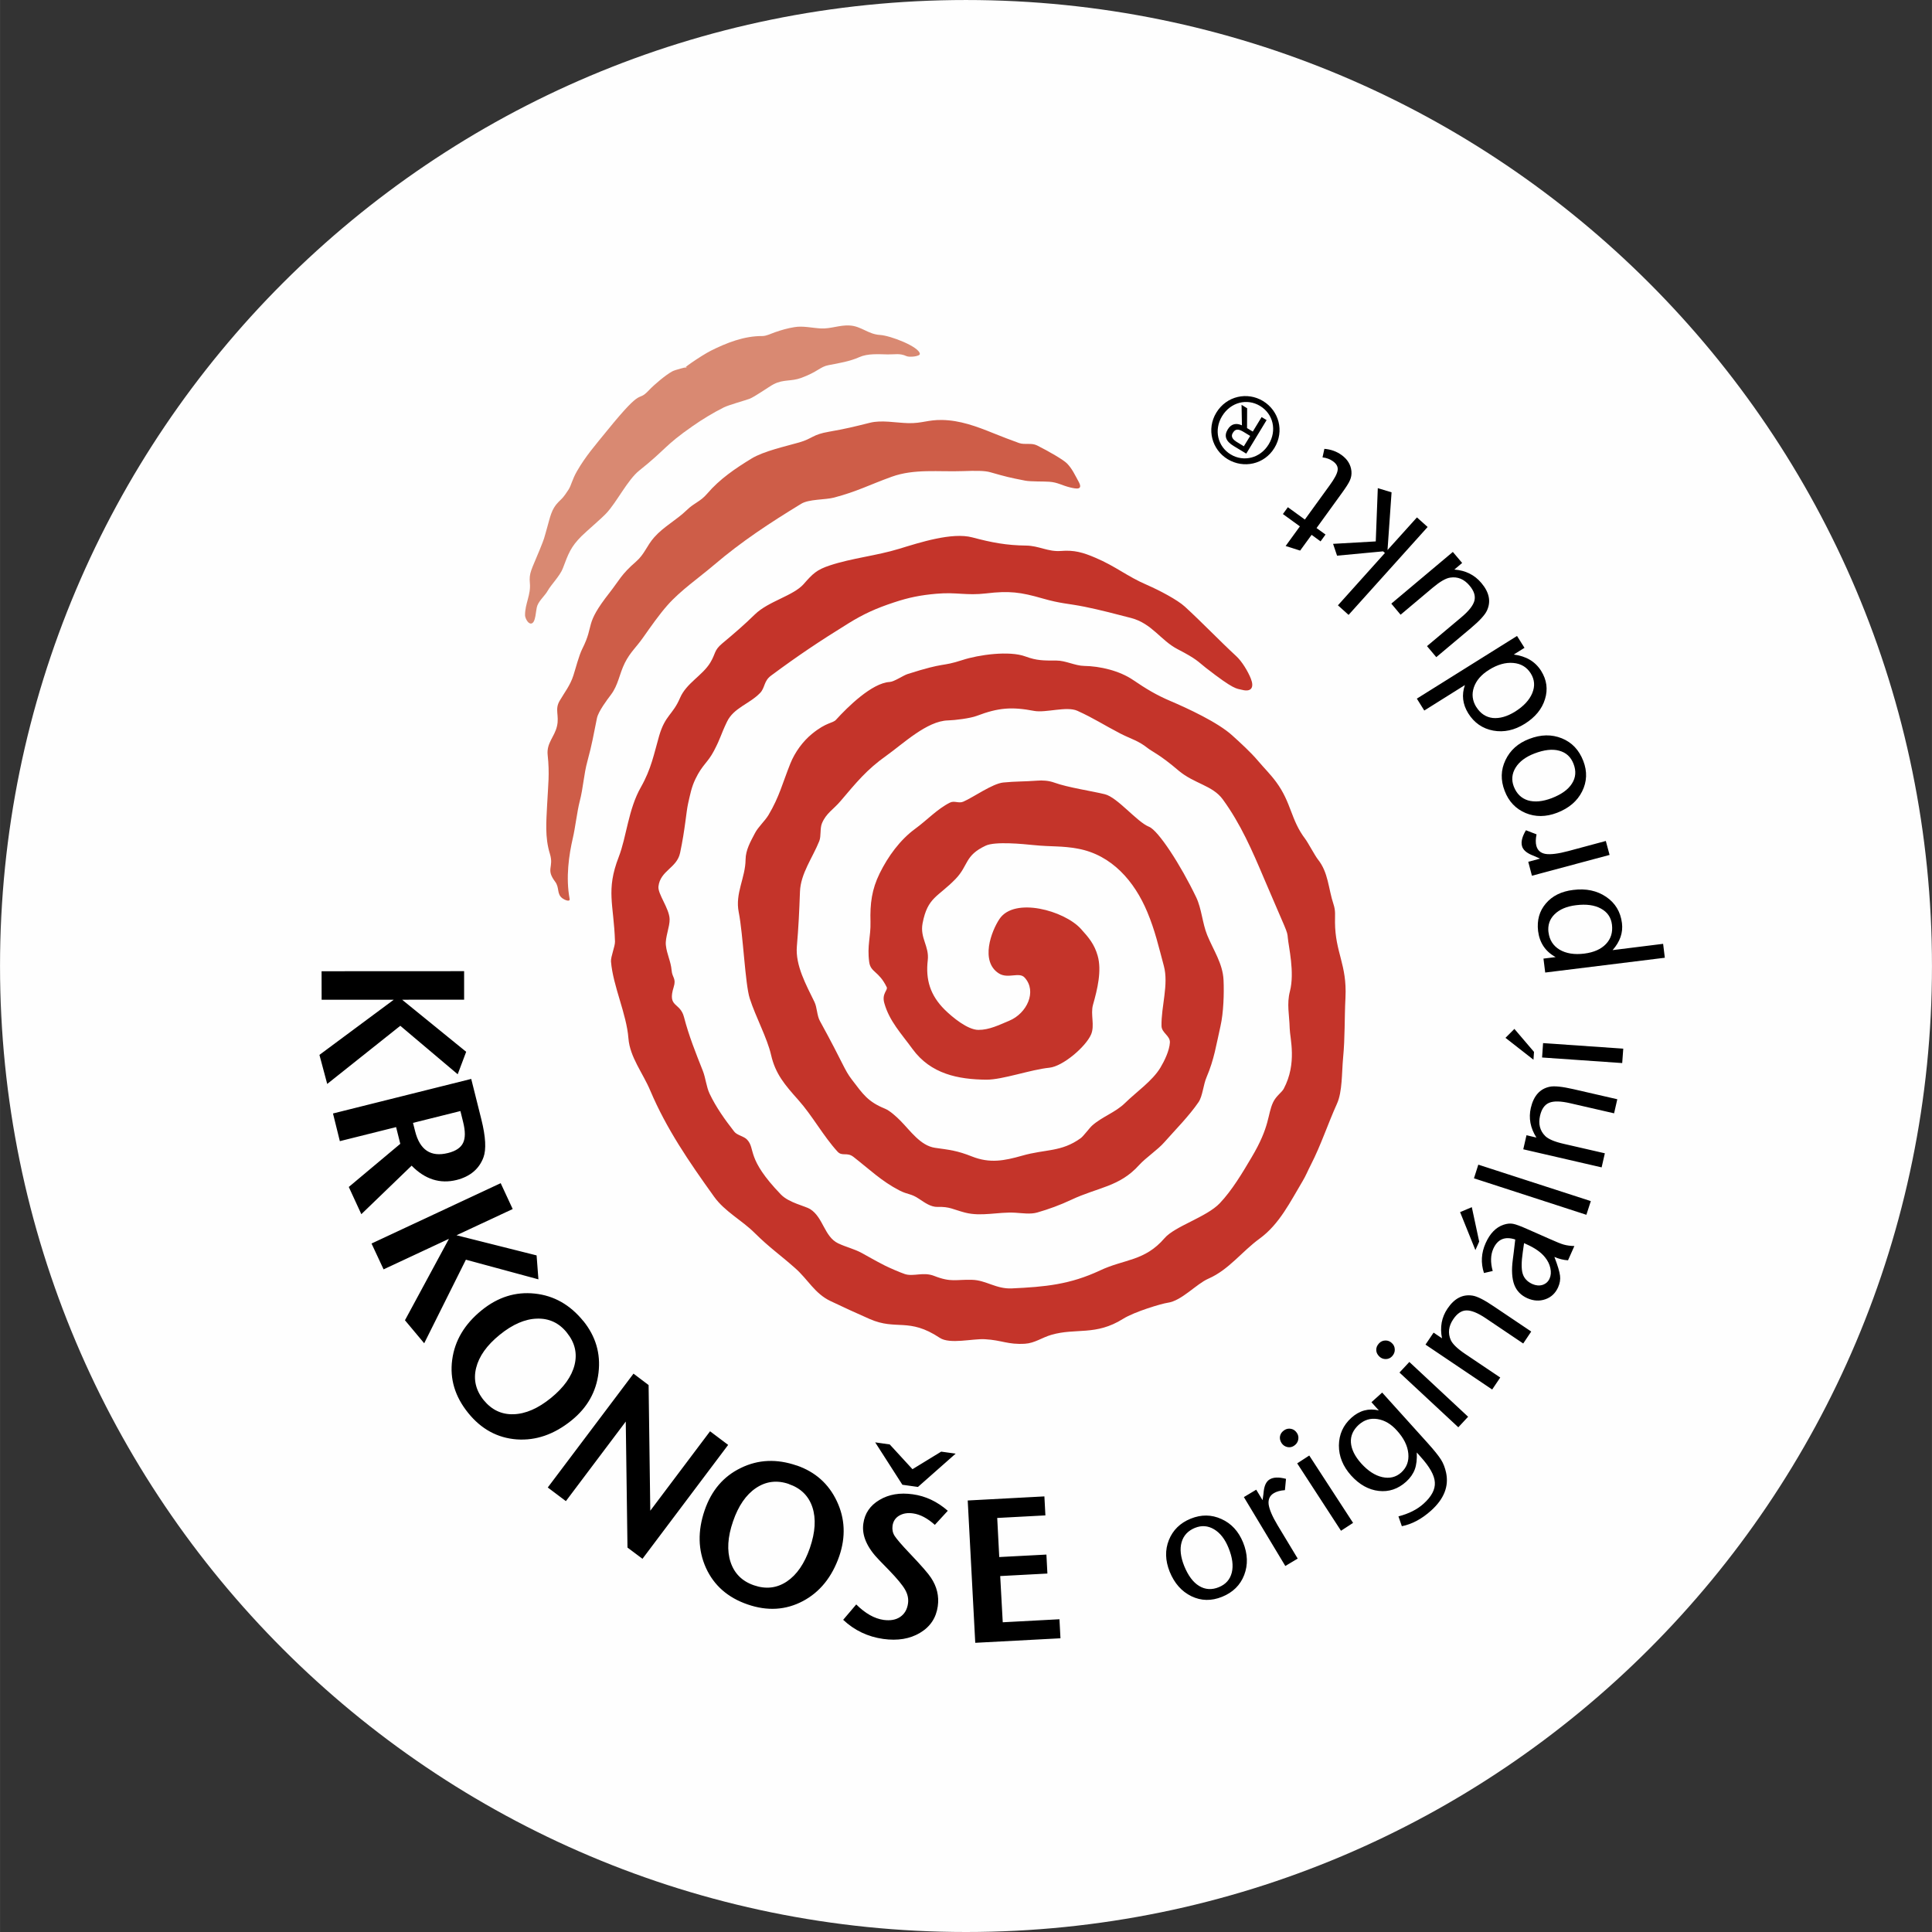 <?xml version="1.0" encoding="UTF-8"?>
<!DOCTYPE svg PUBLIC "-//W3C//DTD SVG 1.1//EN" "http://www.w3.org/Graphics/SVG/1.1/DTD/svg11.dtd">
<!-- Creator: CorelDRAW 2018 (64 bitů) -->
<svg xmlns="http://www.w3.org/2000/svg" xml:space="preserve" width="317px" height="317px" version="1.1" style="shape-rendering:geometricPrecision; text-rendering:geometricPrecision; image-rendering:optimizeQuality; fill-rule:evenodd; clip-rule:evenodd"
viewBox="0 0 1392.31 1392.35"
 xmlns:xlink="http://www.w3.org/1999/xlink">
 <rect x="0" y="0" width="1392.31" height="1392.35" fill="#333333" stroke="none"/>
 <defs>
  <style type="text/css">
   <![CDATA[
    .fil1 {fill:black}
    .fil2 {fill:#C4342A}
    .fil3 {fill:#CE5D48}
    .fil4 {fill:#D98972}
    .fil0 {fill:#FEFEFE}
   ]]>
  </style>
 </defs>
 <g id="Vrstva_x0020_1">
  <path class="fil0" d="M696.2 1392.35c384.47,0 696.11,-311.68 696.11,-696.15 0.04,-384.53 -311.64,-696.19 -696.15,-696.19 -384.49,-0.04 -696.16,311.68 -696.16,696.19 0.02,384.46 311.67,696.19 696.2,696.15z"/>
  <path class="fil1" d="M900.96 314.16l-4.57 7.46 -4.91 -3c-2.54,-1.52 -4.9,-3.69 -3.03,-6.65 2.25,-3.76 5.12,-2.29 8.18,-0.45l4.33 2.64zm1.87 -3.13l-4.14 -2.52 0.07 -14.29 -4.02 -2.47 0.27 14.78c-3.77,-1.7 -7.59,-1.43 -10.22,2.93 -2.87,4.71 -1.39,8.54 4.25,11.96l9.09 5.49 14.66 -24.16 -3.6 -2.18 -6.36 10.46zm11.43 9.24c-5.98,9.91 -17.97,12.93 -27.4,7.2 -9.35,-5.7 -12.19,-17.67 -6.15,-27.56 6.16,-10.12 18.04,-13.03 27.37,-7.35 9.47,5.72 12.34,17.65 6.18,27.71zm-4.03 -31.24c-11.26,-6.85 -26.28,-3.77 -33.67,8.35 -7.32,12 -3.08,26.73 8.19,33.57 11.34,6.88 26.36,3.88 33.68,-8.14 7.39,-12.15 3.18,-26.85 -8.2,-33.78z"/>
  <path class="fil1" d="M955.25 385.24l-3.57 4.93 -6.45 -4.72 -8.27 11.35 -10.45 -3.31 10.27 -14.14 -12.24 -8.89 3.57 -4.92 12.25 8.89 17.95 -24.77c3.44,-4.73 5.34,-8.3 5.67,-10.75 0.38,-2.43 -0.75,-4.58 -3.28,-6.41 -2.17,-1.6 -4.73,-2.54 -7.61,-2.87l1.34 -6.16c4.74,0.39 8.85,1.9 12.4,4.46 4.3,3.11 6.64,7.01 7.1,11.67 0.2,2.33 -0.18,4.5 -1.06,6.48 -0.82,1.97 -2.78,5.03 -5.73,9.11l-18.36 25.37 6.47 4.68zm73.59 -5.45l-56.96 63.35 -7.68 -6.9 33.86 -37.72 -1.32 -1.17 -33.17 3.11 -2.87 -8.52 30.76 -1.76 1.47 -38.38 9.92 3.01 -2.91 41.59 21.2 -23.52 7.7 6.91zm-26.17 55.23l44.34 -37.25 6.71 7.94 -5.63 4.76c8.14,0.62 14.6,3.86 19.5,9.69 5.72,6.75 7.04,13.41 3.98,19.91 -1.39,3.07 -5.32,7.35 -11.72,12.73l-24.77 20.8 -6.69 -7.96 24.82 -20.84c5.36,-4.51 8.45,-8.45 9.35,-11.89 0.87,-3.47 -0.28,-7.06 -3.5,-10.86 -3.89,-4.67 -8.56,-6.61 -13.97,-5.78 -3.11,0.42 -7.32,2.87 -12.55,7.24l-23.18 19.5 -6.69 -7.99zm61.26 74.51c2.93,4.66 6.88,7.31 11.82,7.9 4.94,0.49 10.35,-0.99 16.2,-4.63 6.17,-3.9 10.23,-8.31 12.31,-13.3 2.07,-5.03 1.69,-9.73 -1.09,-14.18 -2.86,-4.59 -7.1,-7.09 -12.64,-7.55 -5.58,-0.5 -11.44,1.19 -17.49,4.99 -5.58,3.48 -9.2,7.7 -10.88,12.63 -1.63,4.86 -1.09,9.61 1.75,14.17l0.02 -0.03zm-37.5 2.54l-5.36 -8.58 72.2 -45.17 5.38 8.55 -7.78 4.86c8.99,1.12 15.56,5.05 19.78,11.77 4.04,6.45 4.99,13.28 2.76,20.39 -2.17,7.13 -7.08,13.06 -14.6,17.76 -7.44,4.63 -15.01,6.29 -22.7,4.88 -7.63,-1.42 -13.68,-5.55 -18,-12.45 -4.04,-6.53 -4.87,-13.3 -2.41,-20.36l-29.27 18.35zm64.52 54.79c2.01,5.13 5.37,8.44 10.19,9.95 4.88,1.42 10.59,0.89 17.21,-1.63 6.95,-2.71 11.8,-6.17 14.5,-10.49 2.79,-4.33 3.14,-9.05 1.14,-14.19 -1.92,-5.03 -5.36,-8.16 -10.35,-9.49 -4.93,-1.36 -10.87,-0.65 -17.79,1.99 -6.34,2.43 -10.92,5.85 -13.6,10.19 -2.67,4.33 -3.13,8.94 -1.3,13.68l0 -0.01zm-6.6 3.06c-2.97,-7.7 -2.79,-15.07 0.58,-22.11 3.38,-7.15 9.07,-12.22 17.12,-15.29 8.45,-3.26 16.21,-3.37 23.49,-0.44 7.28,2.94 12.4,8.38 15.46,16.24 3,7.7 2.67,15.08 -0.83,22.06 -3.49,6.98 -9.51,12.09 -18.03,15.37 -8,3.05 -15.59,3.13 -22.7,0.17 -7.14,-3.03 -12.19,-8.33 -15.09,-16zm75.62 46.2l-55.96 15 -2.65 -10.05 8.48 -2.28 -3.8 -1.7 -2.23 -0.92c-3.92,-1.67 -6.26,-3.82 -6.95,-6.42 -0.85,-3.06 0.12,-6.84 2.83,-11.41l7.65 2.96c-0.68,3.33 -0.75,6.09 -0.13,8.3 0.88,3.27 3.11,5.24 6.7,5.82 3.57,0.53 9.03,-0.13 16.33,-2.08l27.02 -7.27 2.71 10.05zm-44 55.77c0.68,5.56 3.37,9.75 8,12.53 4.72,2.75 10.64,3.71 17.79,2.82 6.86,-0.88 12.02,-3.15 15.59,-6.9 3.6,-3.77 4.99,-8.39 4.34,-13.92 -0.63,-5.27 -3.3,-9.11 -7.96,-11.63 -4.61,-2.55 -10.61,-3.33 -17.87,-2.44 -6.73,0.81 -11.93,3 -15.52,6.55 -3.56,3.46 -5.03,7.85 -4.41,13.03l0.04 -0.04zm-2.39 29l-1.25 -10.05 8.76 -1.08c-7.35,-4.02 -11.56,-10.28 -12.64,-18.75 -0.91,-7.81 0.92,-14.43 5.58,-19.88 4.65,-5.49 11.22,-8.75 19.72,-9.77 9.22,-1.19 17.16,0.51 23.77,4.99 6.56,4.45 10.35,10.78 11.37,18.86 0.88,6.93 -1.37,13.45 -6.75,19.52l36.42 -4.53 1.23 10.03 -86.21 10.66zm-8.07 57.19l-0.39 5.64 -20.17 -15.77 6.42 -6.44 14.14 16.57zm63.56 8.04l-57.74 -4.01 0.71 -10.37 57.79 4 -0.76 10.38zm-14.83 75.18l-56.47 -13.03 2.32 -10.13 7.15 1.67c-4.37,-6.92 -5.72,-14.02 -4.02,-21.39 2.03,-8.65 6.48,-13.7 13.47,-15.2 3.33,-0.75 9.05,-0.15 17.17,1.7l31.67 7.28 -2.31 10.14 -31.68 -7.28c-6.82,-1.58 -11.86,-1.67 -15.11,-0.31 -3.27,1.35 -5.47,4.5 -6.57,9.34 -1.33,5.85 -0.13,10.8 3.75,14.64 2.29,2.21 6.66,4.09 13.23,5.59l29.72 6.83 -2.32 10.15zm-10.99 34.17l-81.02 -26.29 3.14 -9.84 81.08 26.27 -3.2 9.86zm-77.25 19.32l-2.73 6.12 -11.03 -27.36 8.45 -3.57 5.31 24.81zm32.34 1.1l-0.93 6.52c-1.01,6.94 -1.09,12.13 -0.06,15.5 1.01,3.33 3.37,5.84 7.03,7.48 2.54,1.1 4.99,1.32 7.33,0.59 2.32,-0.79 3.99,-2.27 5.01,-4.54 1.01,-2.22 1.19,-4.72 0.57,-7.52 -0.59,-2.82 -1.9,-5.41 -3.88,-7.87 -2.87,-3.6 -7.32,-6.69 -13.32,-9.35l-1.75 -0.81zm36.27 2.06l-4.59 10.32c-3.27,-0.2 -6.55,-0.99 -9.82,-2.45 2.39,6.23 3.73,10.75 4.06,13.53 0.37,2.71 -0.11,5.51 -1.37,8.35 -1.89,4.22 -4.94,7.16 -9.17,8.63 -4.19,1.48 -8.5,1.26 -13.04,-0.75 -4.57,-2.05 -7.72,-5.29 -9.4,-9.71 -1.65,-4.43 -2.07,-10.47 -1.06,-18.04l0.65 -5.05 1.12 -9.51c-7.48,-2.45 -12.73,-0.22 -15.84,6.71 -1.96,4.47 -2.12,9.81 -0.4,15.99l-6.3 1.46c-2.36,-7.24 -1.99,-14.41 1.18,-21.49 3.14,-7.06 7.44,-11.45 12.93,-13.3 2.54,-0.86 4.79,-1.06 6.86,-0.66 2.07,0.37 5.69,1.74 10.81,4.03l15.46 6.82c4.77,2.12 8.19,3.55 10.31,4.13 2.13,0.59 4.65,0.95 7.61,1.03l0 -0.04zm-59.25 103.43l-48.05 -32.35 5.82 -8.64 6.07 4.07c-1.59,-8.01 -0.29,-15.09 3.95,-21.38 4.96,-7.37 10.92,-10.46 18,-9.37 3.37,0.49 8.51,3.09 15.38,7.76l26.97 18.13 -5.77 8.62 -26.97 -18.17c-5.79,-3.9 -10.49,-5.77 -14.02,-5.66 -3.5,0.08 -6.66,2.22 -9.44,6.36 -3.38,4.99 -3.99,10.03 -1.76,15.03 1.32,2.86 4.78,6.2 10.34,9.95l25.3 17.01 -5.82 8.64zm-81.57 -33.24c1.25,-1.36 2.75,-2.01 4.54,-2.07 1.78,-0.09 3.37,0.55 4.74,1.85 1.41,1.26 2.06,2.82 2.1,4.65 0.06,1.79 -0.6,3.43 -1.97,4.9 -1.17,1.25 -2.64,1.92 -4.43,1.98 -1.77,0.03 -3.35,-0.55 -4.66,-1.78 -1.49,-1.43 -2.25,-2.95 -2.29,-4.68 -0.07,-1.74 0.57,-3.33 1.94,-4.81l0.03 -0.04zm57.17 60.47l-42.4 -39.45 7.11 -7.63 42.35 39.48 -7.06 7.6zm-71.67 -1.9c-4.12,3.76 -6.08,8.07 -5.73,12.94 0.37,4.83 2.8,9.86 7.43,15.02 4.87,5.37 9.93,8.69 15.18,9.85 5.32,1.17 9.86,0.06 13.67,-3.34 3.95,-3.63 5.61,-8.14 5.08,-13.71 -0.54,-5.58 -3.25,-11.04 -8.16,-16.46 -4.24,-4.79 -8.98,-7.53 -14.04,-8.32 -5.09,-0.81 -9.57,0.58 -13.47,4.08l0.04 -0.06zm9.07 -16.17l7.72 -6.95 32.65 36.22c4.82,5.34 8.05,9.41 9.72,12.06 1.7,2.63 2.9,5.81 3.69,9.42 2.12,9.82 -1.48,18.96 -10.77,27.32 -6.73,6.06 -13.8,9.85 -21.11,11.29l-2.45 -7.08c7.44,-1.92 13.46,-4.94 18.09,-9.11 5.76,-5.19 8.47,-10.28 8.14,-15.36 -0.26,-5.11 -3.69,-11.2 -10.23,-18.44l-2.79 -3.15c0.22,4.89 -0.24,8.96 -1.43,12.18 -1.19,3.21 -3.26,6.19 -6.24,8.9 -5.84,5.23 -12.4,7.46 -19.72,6.63 -7.32,-0.82 -13.98,-4.53 -19.95,-11.13 -5.86,-6.55 -8.82,-13.76 -8.79,-21.63 0.09,-7.92 3.02,-14.54 8.98,-19.94 5.88,-5.28 12.48,-7.04 19.8,-5.32l-5.31 -5.91zm-62.78 20.12c1.54,-1 3.19,-1.29 4.94,-0.91 1.74,0.35 3.07,1.35 4.15,2.98 1.01,1.5 1.28,3.22 0.88,4.99 -0.37,1.74 -1.41,3.19 -3.09,4.27 -1.43,0.95 -3.02,1.22 -4.77,0.86 -1.7,-0.41 -3.11,-1.34 -4.12,-2.87 -1.08,-1.73 -1.45,-3.39 -1.08,-5.09 0.38,-1.72 1.38,-3.09 3.08,-4.21l0.01 -0.02zm40.83 72.52l-31.57 -48.57 8.7 -5.65 31.58 48.55 -8.71 5.67zm-40.13 25.39l-29.86 -49.65 8.89 -5.34 4.58 7.56 0.58 -4.14 0.26 -2.4c0.51,-4.24 1.96,-7.06 4.28,-8.43 2.67,-1.63 6.6,-1.76 11.76,-0.4l-0.77 8.14c-3.36,0.24 -6.03,0.99 -7.99,2.18 -2.91,1.71 -4.17,4.44 -3.75,8.04 0.47,3.57 2.59,8.64 6.49,15.13l14.46 23.97 -8.93 5.34zm-65.02 -27.52c-5.08,2.07 -8.36,5.55 -9.73,10.42 -1.38,4.8 -0.75,10.58 1.91,17.17 2.83,6.88 6.36,11.69 10.73,14.32 4.36,2.66 9.11,2.97 14.21,0.88 5,-2.05 8.07,-5.54 9.32,-10.5 1.24,-5.03 0.45,-10.92 -2.33,-17.78 -2.54,-6.33 -6.02,-10.79 -10.4,-13.41 -4.41,-2.63 -8.98,-2.98 -13.71,-1.08l0 -0.02zm-3.16 -6.58c7.63,-3.09 15,-3 22.15,0.26 7.19,3.22 12.31,8.85 15.59,16.84 3.38,8.34 3.62,16.17 0.8,23.51 -2.8,7.28 -8.15,12.57 -15.97,15.71 -7.66,3.1 -15.02,2.97 -22.08,-0.43 -7.02,-3.43 -12.25,-9.3 -15.67,-17.73 -3.17,-7.99 -3.43,-15.57 -0.55,-22.74 2.89,-7.21 8.12,-12.31 15.69,-15.4l0.04 -0.02zm-155.27 89.47l-5.43 -102.57 55.26 -2.95 0.72 13.69 -34.72 1.85 1.46 28.17 33.99 -1.78 0.71 13.67 -34.01 1.81 1.83 33.31 40.87 -2.18 0.73 13.72 -61.41 3.26zm-45.24 -125.12l20.69 -12.66 10.43 1.44 -27.18 24.01 -11.22 -1.58 -19.59 -30.55 10.48 1.49 16.39 17.85zm25.47 29.94l-9.35 10.17c-5.36,-4.79 -10.55,-7.53 -15.66,-8.25 -3.95,-0.58 -7.3,-0.01 -10.08,1.63 -2.71,1.61 -4.31,4.08 -4.76,7.34 -0.34,2.6 0.12,5.03 1.52,7.24 1.43,2.2 5,6.42 10.82,12.53 8.43,8.84 13.51,14.69 15.38,17.61 4.28,6.41 5.91,13.29 4.9,20.51 -1.15,8.36 -5.41,14.8 -12.75,19.17 -7.32,4.41 -16.19,5.88 -26.58,4.43 -11.07,-1.57 -20.71,-6.13 -28.85,-13.78l9.41 -11.08c6.55,6.51 13.1,10.21 19.77,11.16 4.83,0.64 8.78,-0.04 11.93,-2.18 3.13,-2.15 4.99,-5.34 5.61,-9.67 0.48,-3.39 -0.24,-6.7 -2.1,-9.96 -1.88,-3.31 -5.74,-7.97 -11.62,-14.06l-6.97 -7.16c-8.9,-9.09 -12.73,-17.87 -11.5,-26.41 1.02,-7.37 4.88,-13.04 11.62,-17.03 6.78,-4.04 14.72,-5.38 23.96,-4.08 9.35,1.28 17.71,5.27 25.28,11.89l0.02 -0.02zm-114.57 -19.28c-8.56,-2.95 -16.46,-1.94 -23.67,2.89 -7.19,4.83 -12.75,12.9 -16.57,24.11 -3.88,11.22 -4.48,21 -1.76,29.27 2.72,8.21 8.32,13.83 16.87,16.75 8.59,2.95 16.49,2.05 23.67,-2.74 7.2,-4.83 12.73,-12.87 16.64,-24.22 3.9,-11.38 4.49,-21.09 1.8,-29.3 -2.73,-8.2 -8.38,-13.76 -17.02,-16.72l0.04 -0.04zm5.61 -13.37c13.4,4.61 23.07,13.21 28.98,25.76 5.91,12.49 6.48,25.7 1.78,39.51 -5.25,15.16 -14,26.01 -26.27,32.51 -12.29,6.49 -25.57,7.31 -39.81,2.39 -14.23,-4.88 -24.26,-13.68 -30.02,-26.32 -5.74,-12.73 -6.09,-26.56 -0.93,-41.6 4.92,-14.27 13.55,-24.4 26.07,-30.44 12.51,-6.13 25.9,-6.68 40.17,-1.77l0.03 -0.04zm-179.35 15.89l61.79 -82.05 10.88 8.23 1.21 90.56 43.08 -57.25 13.04 9.82 -61.74 82.08 -10.81 -8.1 -1.24 -90.81 -43.15 57.35 -13.06 -9.83zm13.77 -111.61c-5.67,-7.05 -12.89,-10.38 -21.59,-10.08 -8.64,0.25 -17.63,4.18 -26.81,11.65 -9.22,7.46 -14.91,15.44 -17,23.87 -2.08,8.39 -0.25,16.17 5.45,23.21 5.73,6.99 12.86,10.45 21.52,10.17 8.69,-0.27 17.63,-4.15 26.95,-11.72 9.27,-7.56 14.96,-15.49 17.04,-23.9 2.05,-8.39 0.17,-16.11 -5.58,-23.19l0.02 -0.01zm11.87 -8.37c8.91,11.04 12.57,23.45 10.94,37.21 -1.61,13.77 -8.1,25.24 -19.46,34.43 -12.46,10.08 -25.63,14.65 -39.48,13.68 -13.86,-1.04 -25.57,-7.37 -35.01,-19.08 -9.48,-11.73 -13.35,-24.44 -11.51,-38.25 1.83,-13.85 8.89,-25.72 21.24,-35.74 11.73,-9.52 24.44,-13.48 38.23,-12.02 13.87,1.45 25.5,8.08 35.01,19.79l0.04 -0.02zm-152.65 -55.84l93.08 -43.5 8.65 18.64 -40.49 18.91 57.72 14.51 1.31 17.25 -52.26 -14.16 -30.05 60.23 -13.87 -16.58 31.7 -58.69 -47.1 22.01 -8.69 -18.62zm29.89 -86.95l1.5 5.91c3.4,13.65 11.31,18.93 23.76,15.8 5.58,-1.39 9.17,-3.82 10.83,-7.28 1.7,-3.49 1.67,-8.52 0,-15.18l-1.92 -7.77 -34.17 8.52zm-57.66 -6.77l99.62 -24.91 7.3 29.16c3.13,12.56 3.62,21.71 1.5,27.42 -3.12,8.34 -9.6,13.79 -19.37,16.26 -11.93,2.94 -22.74,-0.48 -32.38,-10.32l-36.25 34.96 -9.04 -19.61 37.12 -31.1 -3.02 -12.05 -40.54 10.13 -4.94 -19.94zm-8.23 -102.51l102.73 -0.05 0 20.54 -44.69 0.04 46.17 37.53 -6.11 16.19 -41.37 -34.94 -52.67 41.91 -5.6 -20.94 53.55 -39.74 -51.97 0 -0.04 -20.54z"/>
  <path class="fil2" d="M870.87 921.5c-8.82,3.83 -19.25,16 -29.47,17.39 -4.06,0.55 -23.75,6.36 -32.07,11.58 -19.83,12.42 -33.87,6.35 -51.64,11.51 -6.66,1.9 -11.96,5.98 -18.99,6.42 -12.4,0.76 -16.55,-2.56 -28.9,-3.26 -8.78,-0.53 -25.28,3.82 -32.54,-0.99 -22.54,-14.94 -31.06,-5.05 -50.52,-13.57 -10.89,-4.79 -17.46,-7.85 -28.16,-12.9 -11.47,-5.41 -16.3,-15.62 -25.55,-23.76 -11.32,-10.02 -18.48,-14.74 -29.2,-25.37 -9.24,-9.22 -21.48,-15.33 -29.23,-26.14 -18.33,-25.54 -34.32,-48.94 -45.97,-76.41 -5.31,-12.66 -14.69,-24.09 -15.75,-37.66 -1.34,-17.71 -11.11,-37.61 -12.57,-55.39 -0.24,-3.52 3,-10.96 2.88,-14.45 -0.83,-26.79 -6.7,-36.69 2.7,-60.92 5.65,-14.54 6.85,-34.32 15.99,-50.33 7.48,-13.17 9.42,-24.01 13.15,-37 4.41,-15 9.81,-15 15.06,-27.33 4.61,-10.68 16.21,-16.13 21.8,-25.41 4.05,-6.68 2.47,-8.69 8.68,-13.88 8.68,-7.23 15.45,-13.05 23.43,-20.84 9.77,-9.53 27.73,-13.42 35.14,-21.84 6.51,-7.41 9.31,-10.33 18.91,-13.48 15.84,-5.25 33.72,-6.99 49.92,-11.96 14.93,-4.56 38.18,-12.11 52.78,-8.22 13.88,3.7 24.6,5.73 38.74,5.89 9.22,0.1 15.75,4.61 25.1,3.88 9.48,-0.77 15.87,1.04 24.78,4.87 14.84,6.27 22.81,13.43 37.38,19.68 8.48,3.68 21.65,10.56 27.11,15.55 12.8,11.74 24.76,24.33 37.04,35.69 4.11,3.76 8.47,10.97 10.55,16.24 2.47,6.18 0.46,9.77 -6.23,8.08 -4.28,-1.07 -5.51,0.21 -26.2,-15.89 -5.89,-4.63 -6.4,-6.22 -20.45,-13.48 -12.09,-6.3 -18.44,-18.51 -33.42,-22.43 -8.6,-2.27 -23.69,-6.18 -33.46,-8.1 -12.57,-2.51 -16.81,-2.11 -30.4,-6 -15.75,-4.56 -24.02,-5.6 -40.57,-3.63 -14.48,1.71 -21.24,-1.04 -35.75,0.24 -11.49,0.99 -20.01,2.69 -30.79,6.28 -12.94,4.28 -21.82,8.32 -32.68,15.03 -20.93,12.94 -36.08,23.07 -55.85,37.72 -5.36,3.95 -4.21,8.75 -7.94,12.55 -7.65,7.9 -18.97,10.61 -23.8,20.69 -4.78,9.94 -4.23,11.09 -9.42,21 -4.41,8.45 -8.4,9.95 -13.35,20.32 -2.88,5.95 -3.75,11.11 -5.27,17.66 -1.41,6.36 -2.09,18.24 -5.75,35.49 -2.32,11.03 -14.25,12.67 -15.6,24.21 -0.62,5.39 7.79,15.76 8.05,23.55 0.18,5.43 -3.3,13.22 -2.71,18.75 0.7,6.67 3.57,11.48 4.15,18.22 0.42,5.26 3.48,5.7 1.49,12 -4.69,14.96 4.59,10.68 7.42,21.6 3.51,13.56 8.43,25.76 13.58,38.76 1.99,5.02 2.54,11.53 4.86,16.45 4.67,9.84 11.1,18.82 17.8,27.4 2.03,2.63 6.95,3.24 9.24,5.74 6.4,6.84 -1.04,13.21 24.4,39.57 5.82,5.97 17.43,8.25 21,10.46 9.52,5.95 10.17,19.89 20.2,24.7 6.05,2.87 11.3,3.86 17.12,7.01 5.25,2.81 8.89,5.13 16.83,9.14 3.45,1.69 10.42,4.74 14.14,6 6.23,2.05 13.24,-1.79 21.2,1.36 12.22,4.79 15.44,2.45 27.31,2.8 9.95,0.23 17.27,6.71 28.57,6.18 24.17,-1.12 41.95,-2.8 63.65,-12.97 17.55,-8.27 32.08,-6.55 46.44,-23.25 7.41,-8.6 30.27,-15.17 39.78,-25.15 8.84,-9.31 16.29,-21.85 22.83,-32.91 13.59,-22.74 11.38,-30.86 15.63,-39.88 2.15,-4.56 6.32,-7.17 7.64,-9.72 9.77,-18.41 4.47,-36.22 4.3,-43.55 -0.22,-9.71 -2.25,-17.41 0.17,-26.72 3.53,-13.65 -0.95,-31.96 -1.54,-38.64 -0.38,-5.06 -0.8,-4.26 -17.11,-42.6 -8.54,-20.18 -16.86,-39.37 -29.74,-57.04 -7.37,-10.13 -20.56,-11.23 -31.85,-20.74 -13.59,-11.62 -18.97,-13.6 -22.2,-16.17 -7.03,-5.56 -11.73,-6.44 -19.6,-10.45 -12.67,-6.57 -18.78,-10.85 -31.09,-16.46 -7.76,-3.55 -22.78,1.64 -31.3,0.04 -16.04,-3.04 -25.58,-2.36 -41.29,3.6 -4.61,1.75 -15.67,3.15 -20.7,3.27 -15.1,0.33 -32.31,16.78 -44.35,25.36 -14.28,10.11 -21.74,19.42 -33.09,32.76 -5.12,6.07 -10.44,8.76 -13.44,16.15 -1.5,3.7 -0.43,8.97 -1.9,12.72 -4.8,11.99 -13.4,23.33 -13.9,36.36 -0.54,14.58 -1,25.01 -2.24,39.48 -1.17,13.73 6.77,27.91 12.64,40 1.99,4.06 1.76,9.71 3.93,13.71 17.54,31.97 17.4,34.88 23.05,42.3 8.05,10.54 11.51,15.94 23.9,20.99 3.54,1.44 8.28,5.79 11.06,8.61 7.24,7.28 14.43,18.02 25,19.58 10.34,1.46 15.83,1.95 26.68,6.27 12.87,5.07 23.16,3.07 36.09,-0.6 16.92,-4.85 28.15,-2.45 42.24,-12.64 2.08,-1.56 6.32,-7.41 8.26,-9.11 7.41,-6.53 16.6,-9.32 23.66,-16.21 7.99,-7.87 19.7,-15.88 25.48,-25.48 2.96,-4.94 6.49,-12.26 6.84,-18.08 0.27,-4.99 -5.93,-6.93 -6.04,-11.96 -0.29,-14.12 5.31,-29.87 1.67,-43.34 -3.66,-13.52 -6.31,-25.42 -11.91,-38.78 -9.25,-22.17 -25.59,-41.06 -49.79,-45.62 -11.86,-2.23 -18.81,-1.28 -32.36,-2.65 -7.17,-0.73 -27.48,-2.78 -34.32,0.44 -15.31,7.17 -12.27,14.21 -21.71,24 -12.81,13.19 -20.13,13.02 -23.77,31.92 -2.04,10.68 4.92,16.5 3.72,26.71 -1.61,13.93 1.75,25.16 12.2,35.56 5.69,5.6 16.54,14.52 24.27,14.59 7.94,0.02 14.86,-3.54 22.21,-6.58 12.84,-5.34 20.2,-21.2 11.16,-31.11 -3.95,-4.38 -12.04,1.18 -18.66,-3.06 -13.5,-8.69 -5.4,-30.42 0.55,-39.24 10.78,-15.99 46.61,-6 58.59,7.13 5.78,6.35 9.8,11.18 12.13,19.4 3.07,10.79 -0.2,24.23 -3.37,35.41 -1.94,6.95 1.46,14.78 -1.4,21.4 -3.87,8.82 -20.22,22.89 -30.04,23.91 -13.61,1.37 -33.66,8.67 -45.35,8.62 -20.4,-0.17 -40.15,-4.12 -53.25,-22.08 -8.23,-11.31 -16.75,-20.16 -20.38,-33.22 -1.9,-6.92 2.82,-9.24 1.76,-11.38 -5.71,-11.78 -11.56,-10.5 -12.61,-18.09 -1.62,-12.06 1.21,-18.09 0.92,-29.07 -0.37,-13.13 0.95,-23.32 6.6,-34.81 6,-12.2 14.68,-24.22 25.79,-32.3 8.35,-6.08 15.59,-14.03 24.85,-18.72 3.29,-1.62 6.29,0.77 9.66,-0.69 7.26,-3.13 21.01,-13.06 28.88,-13.81 9.11,-0.9 15.06,-0.61 24.13,-1.32 4.15,-0.35 8.59,-0.05 12.62,1.42 9.77,3.54 26.69,5.99 36.33,8.35 9.16,2.23 23.17,19.99 31.87,23.45 6.65,2.6 22.81,27.47 34,50.82 3.95,8.26 4.44,18.65 7.94,27.25 4.52,11.01 11.23,20.55 11.77,32.4 0.45,9.58 0,23.54 -2.2,33.2 -3.06,13.45 -4.54,24 -10.03,36.79 -2.38,5.52 -2.83,13.66 -5.78,17.98 -6.73,9.89 -16.88,20.1 -24.78,29.05 -4.61,5.26 -13.3,11.06 -18.04,16.29 -14.16,15.76 -29.51,15.92 -49.03,25.1 -7.7,3.64 -16.18,6.75 -24.4,9.11 -4.88,1.41 -10.72,0.46 -15.91,0.15 -12.41,-0.7 -24.27,2.98 -36.11,-0.08 -8.64,-2.23 -11,-4.38 -19.72,-4.09 -4.96,0.13 -9.19,-3 -13.45,-5.82 -5.92,-3.99 -7.86,-2.85 -14.15,-6.07 -12.88,-6.66 -21.5,-15.13 -33.08,-24.15 -4.72,-3.69 -8.16,-0.12 -11.52,-3.82 -10.43,-11.45 -18.06,-25.81 -28.32,-37.3 -9.62,-10.79 -16.43,-18.66 -19.55,-32.3 -2.82,-12.35 -11.02,-27.21 -15.39,-40.78 -3.33,-10.35 -4.74,-46.14 -7.94,-62.19 -2.73,-13.62 4.83,-24.7 4.94,-37.96 0.09,-6.93 3.59,-12.93 6.75,-18.97 2.29,-4.48 7.16,-8.73 9.75,-13.06 7.83,-13.12 10.12,-23.03 15.77,-37.14 3.31,-8.18 8.91,-15.89 15.58,-21.35 10.65,-8.68 14.86,-7.46 17.35,-10.2 8.32,-9.16 25.86,-26.47 38.59,-27.2 3.44,-0.22 9.63,-4.63 12.94,-5.71 28.2,-9.02 23.5,-4.9 39.64,-10.13 11.43,-3.75 33.58,-6.9 45.31,-2.55 8.4,3.11 13.31,2.93 22.41,2.95 6.53,-0.02 13.39,3.75 19.88,3.86 11.55,0.18 25.5,3.44 35.41,10.21 9.33,6.34 16.6,10.75 26.75,15.07 12.29,5.23 34.21,15.37 44.52,24.75 6.22,5.62 13.47,12.22 18.88,18.64 4.32,5.1 8.8,9.48 12.82,14.95 11.16,15.12 10.41,27.18 21.03,41.14 1.89,2.48 7.02,12.1 9.05,14.65 7.64,9.53 7.48,20.92 11.27,32.34 1.6,4.83 1.02,7.97 1.08,13.04 0.16,21.95 8.7,30.3 7.55,54.15 -0.82,16.09 -0.24,28 -1.74,43.84 -0.95,10.27 -0.47,24.04 -4.35,32.64 -6.75,14.95 -11.52,29.82 -18.97,44.34 -1.92,3.69 -3.62,7.9 -5.78,11.45 -8.89,14.86 -16.74,31.12 -31,41.49 -12.98,9.46 -22.16,22.42 -36.92,28.89z"/>
  <path class="fil3" d="M405.41 647.47c-4.46,-3.2 -1.98,-7.61 -5.38,-12.09 -6.95,-9.26 -0.67,-10.12 -3.78,-20.14 -3.66,-11.91 -2.55,-23.27 -1.96,-35.42 0.71,-14.14 1.86,-22.08 0.38,-35.69 -0.91,-8.76 4.91,-12.87 6.74,-20.89 1.75,-7.68 -1.83,-11.9 1.9,-18.2 3.62,-6.2 7.64,-11.16 9.89,-18.24 1.67,-5.13 4.01,-14.45 6.42,-19.2 9.11,-18.06 0.99,-16.68 19.69,-40.51 7.04,-8.99 8.28,-13.02 19.01,-22.33 6.27,-5.45 7.68,-11.41 13.22,-17.63 6.86,-7.72 15.91,-12.28 23.39,-19.54 5.55,-5.39 9.66,-5.91 14.73,-11.85 9.02,-10.56 20.29,-18.15 31.85,-25.23 8.85,-5.42 24.58,-8.82 34.53,-11.69 9.74,-2.82 9.28,-5.62 21.32,-7.68 11.83,-2.07 17.65,-3.49 29.45,-6.44 8.57,-2.18 18.6,0.02 27.84,0.25 9.88,0.21 14.16,-2.48 24.25,-2.28 12.81,0.2 24.59,4.5 37.25,9.64 5.32,2.14 12.88,5.07 18.29,6.99 4.1,1.41 8.84,-0.33 12.9,1.7 8.78,4.39 19.09,10.43 21.55,12.95 3.69,3.7 5.81,8.42 8.35,13.04 3.54,6.33 -1.59,5.33 -5.89,4.32 -6.18,-1.48 -9.05,-3.7 -15.18,-4.13 -4.09,-0.33 -13.21,0 -17.43,-0.81 -11.27,-2.19 -13.61,-2.78 -24.99,-6.02 -4.11,-1.24 -11.23,-1.15 -19.66,-0.84 -17.88,0.64 -35.14,-1.83 -51.46,4.06 -16.26,5.87 -24.75,10.56 -41.58,15.02 -6.45,1.7 -18,1.02 -23.67,4.47 -22.41,13.68 -42.82,27.01 -62.91,44.15 -10.84,9.22 -24.18,18.41 -33.45,28.94 -6.19,7.02 -12.02,15.42 -17.62,23.36 -4.85,6.92 -9.24,10.52 -13.06,18.1 -4.12,8.22 -4.69,15.92 -10.1,23.08 -2.8,3.69 -9.04,12 -10.06,16.86 -2.62,12.74 -3.39,18.22 -6.79,30.72 -2.78,10.04 -3,19.19 -5.65,29.32 -1.83,7.01 -3.24,19.25 -4.9,26.22 -2.89,12.41 -5.22,28.64 -2.36,43.89 0.53,2.75 -3.84,0.68 -5.07,-0.23z"/>
  <path class="fil4" d="M653.29 256.66c-4.9,-2.23 -8.26,-1.17 -13.44,-1.24 -6.82,-0.15 -14.56,-0.75 -20.6,1.97 -6.73,3.04 -14.8,4.36 -22.17,5.77 -6.04,1.13 -7.72,4.81 -19.77,9.22 -7.35,2.65 -12.74,0.88 -19.74,4.5 -3.22,1.64 -13.74,9.2 -17.6,10.59 -3.49,1.26 -14.98,4.44 -18.35,6.14 -7.42,3.72 -15.66,8.69 -22.42,13.45 -20.62,14.34 -18.84,16.37 -38.51,32.05 -8.42,6.69 -16.35,23.03 -23.87,30.92 -3.79,4 -13.81,12.47 -17.75,16.35 -7.82,7.81 -9.47,12.64 -13.47,23.23 -2.07,5.38 -8.51,11.89 -10.73,15.86 -2.21,3.95 -5.85,6.7 -7.59,10.81 -1.35,3.09 -0.9,13.5 -4.96,13.1 -2.14,-0.26 -3.95,-4.25 -3.95,-6.02 -0.03,-8.41 4.3,-14.71 3.48,-23.16 -0.7,-7.41 1.13,-9.38 6.95,-23.67 3.95,-9.79 2.95,-7.43 5.56,-16.54 2.09,-7.21 2.98,-13.04 8,-18.11 2.96,-3.01 3.36,-2.9 7.35,-9.01 2.05,-3.21 2.51,-7.05 6.07,-13.27 6.37,-11.06 13.26,-18.8 21.75,-29.28 27.35,-33.68 20.84,-19.19 30.27,-29.23 3.69,-3.92 11.92,-10.85 16.6,-13.41 2.07,-1.2 11.12,-3.35 10.85,-3.21 -6.94,3.55 10.09,-8.23 17.12,-11.76 11.14,-5.56 23.78,-10.63 37.04,-10.53 2.96,0 6.31,-1.78 9.09,-2.73 4.54,-1.59 9.21,-2.93 14.07,-3.69 6.24,-1.05 12.64,0.63 19.08,0.95 7.02,0.33 13.59,-2.58 20.65,-2.14 8.4,0.47 13.3,6.31 21.81,6.82 7.75,0.44 28.33,8.54 28.79,13.59 0.22,1.9 -7.56,2.65 -9.61,1.68z"/>
 </g>
</svg>
